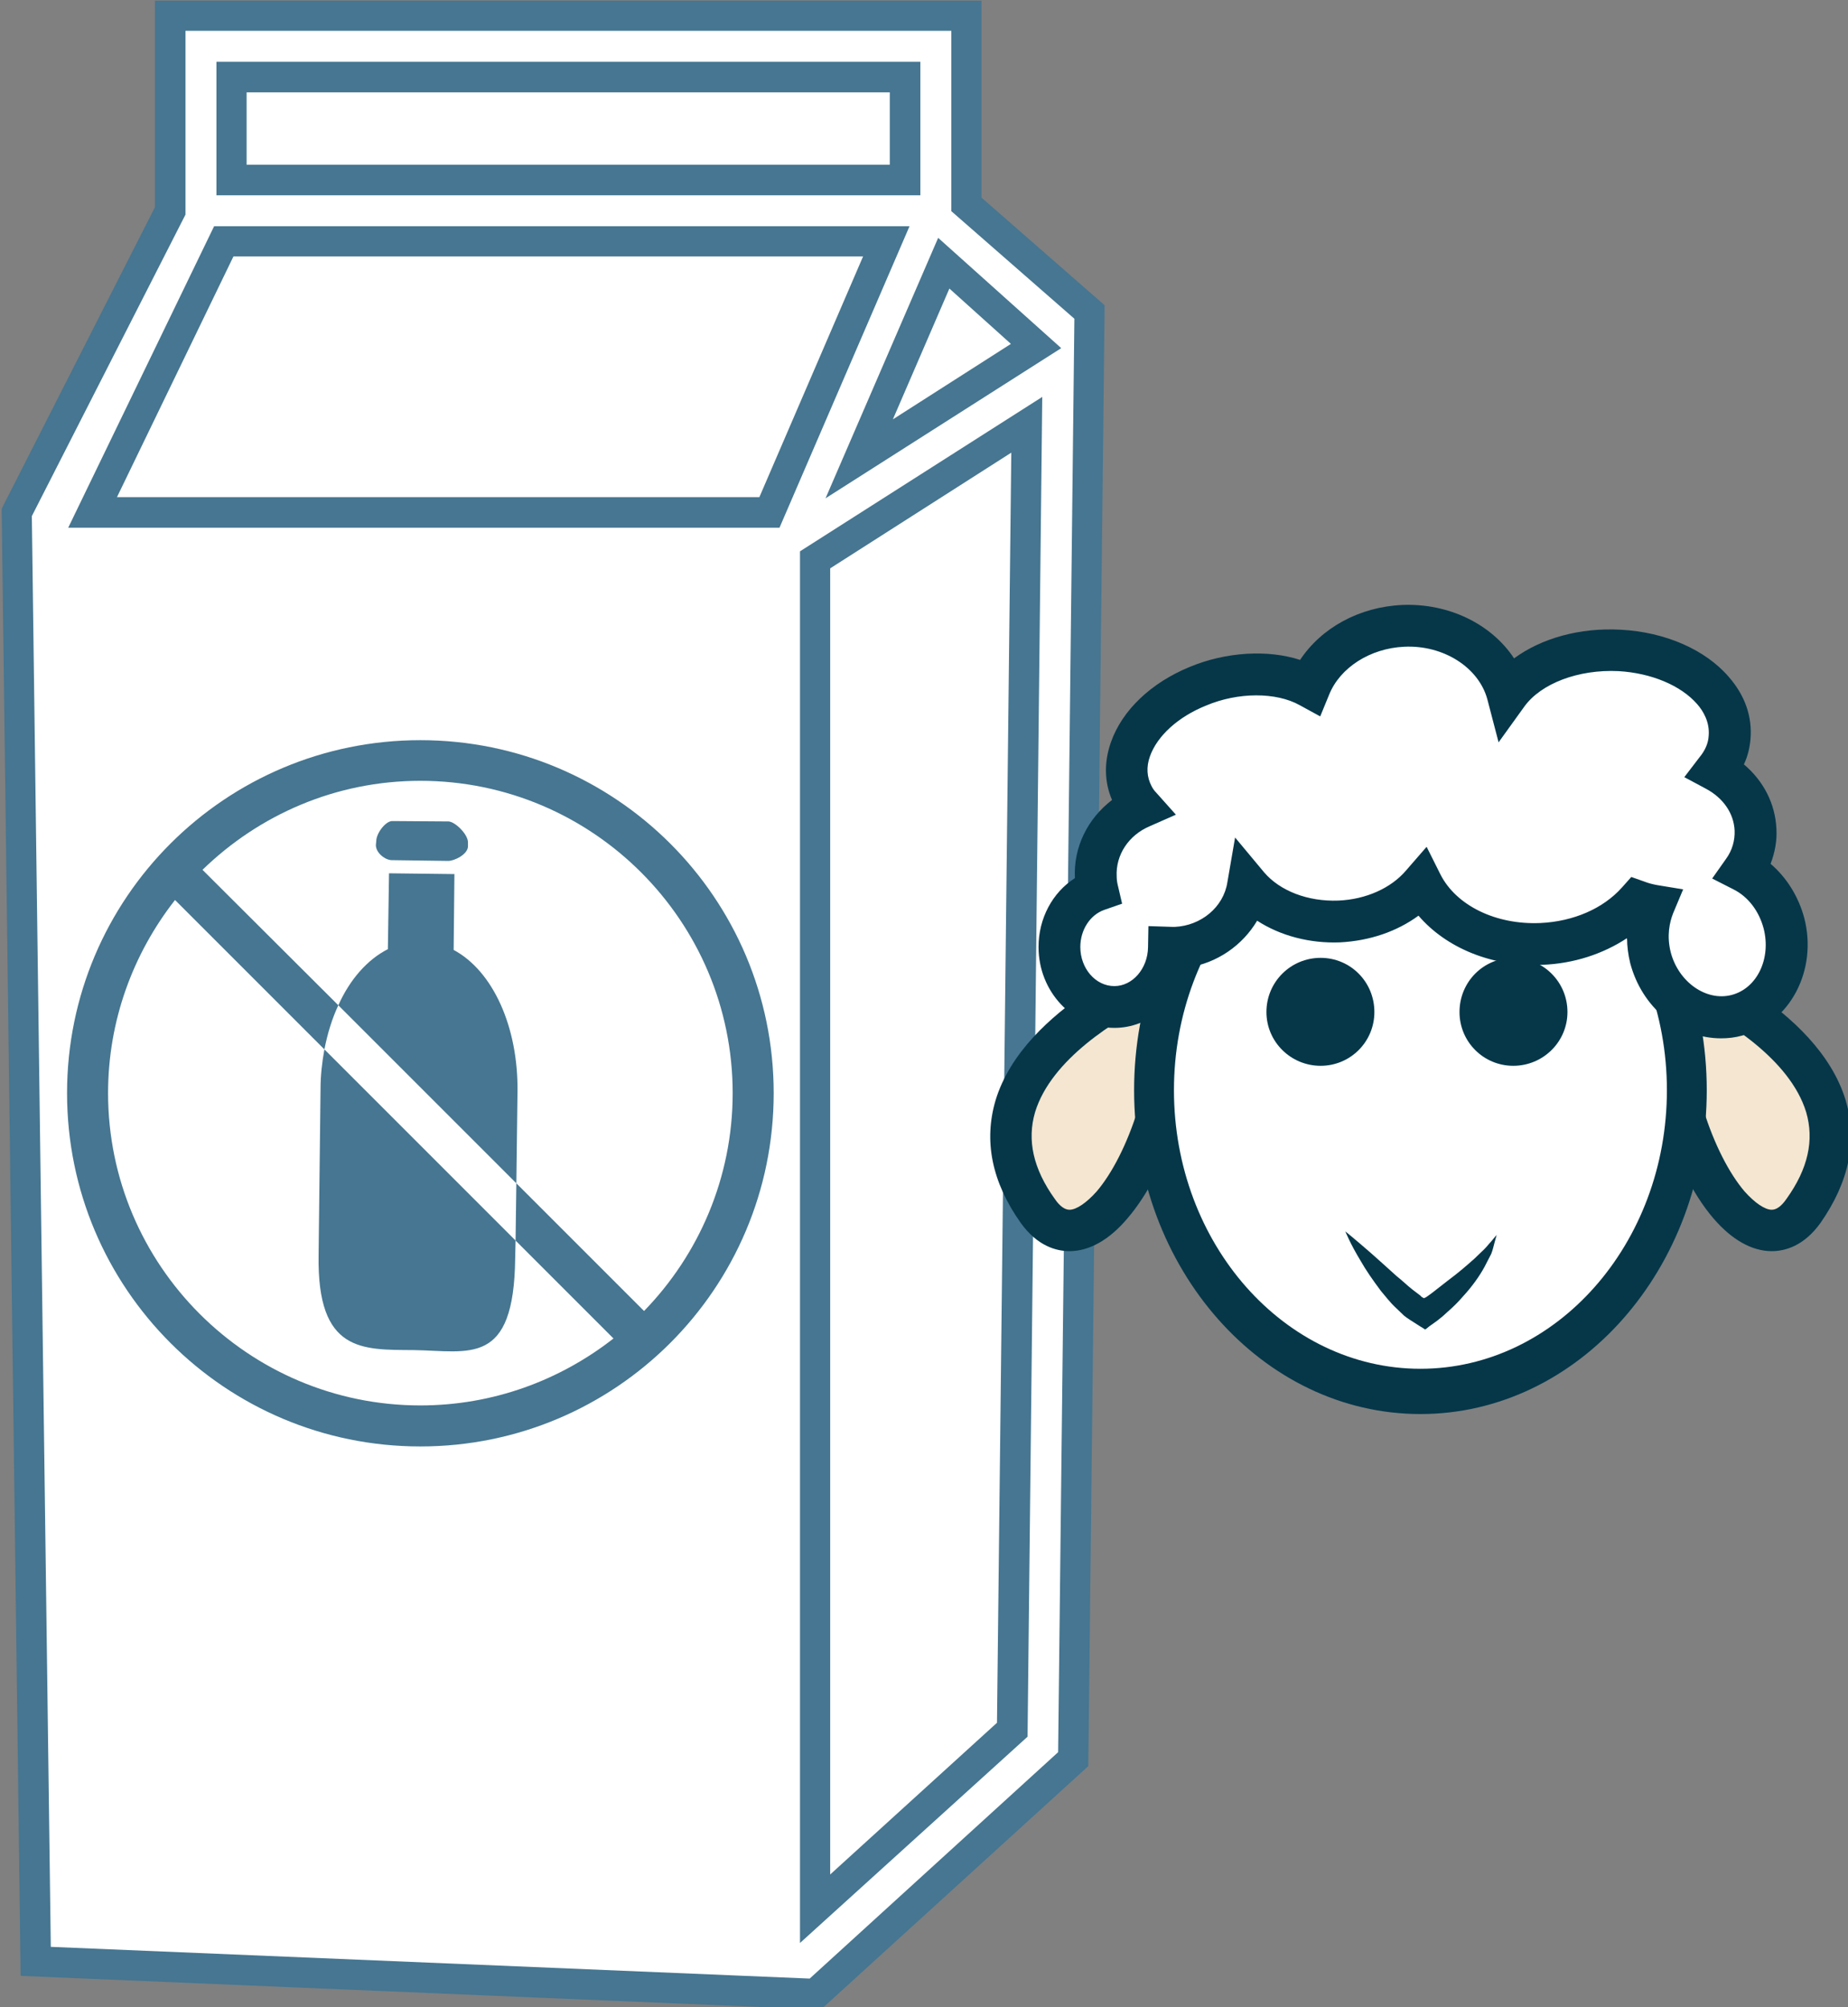 <?xml version="1.0" encoding="UTF-8" standalone="no"?>
<!-- Created with Inkscape (http://www.inkscape.org/) -->

<svg
   xmlns:dc="http://purl.org/dc/elements/1.1/"
   xmlns:cc="http://creativecommons.org/ns#"
   xmlns:rdf="http://www.w3.org/1999/02/22-rdf-syntax-ns#"
   xmlns:svg="http://www.w3.org/2000/svg"
   xmlns="http://www.w3.org/2000/svg"
   xmlns:sodipodi="http://sodipodi.sourceforge.net/DTD/sodipodi-0.dtd"
   xmlns:inkscape="http://www.inkscape.org/namespaces/inkscape"
   width="1264.609mm"
   height="1373.452mm"
   viewBox="0 0 1264.609 1373.452"
   version="1.1"
   id="svg8"
   sodipodi:docname="Mléko ovčí bezlaktózové.svg"
   inkscape:version="0.92.4 (5da689c313, 2019-01-14)">
  <rect x="0" y="0" width="1264.609" height="1373.452" fill="#808080" stroke="none"/>
  <defs
     id="defs2">
    <style
       type="text/css"
       id="style2"><![CDATA[
    .fil3 {fill:#053749;fill-rule:nonzero}
    .fil6 {fill:#C0C3C4;fill-rule:nonzero}
    .fil2 {fill:#EFD4AF;fill-rule:nonzero}
    .fil1 {fill:#F4D398;fill-rule:nonzero}
    .fil4 {fill:#F4E6D0;fill-rule:nonzero}
    .fil0 {fill:#F9E4B9;fill-rule:nonzero}
    .fil5 {fill:white;fill-rule:nonzero}
   ]]></style>
    <style
       type="text/css"
       id="style2-1"><![CDATA[
    .fil5 {fill:#053749;fill-rule:nonzero}
    .fil2 {fill:#E8D5C5;fill-rule:nonzero}
    .fil1 {fill:#F4E2CE;fill-rule:nonzero}
    .fil4 {fill:#F4E6D0;fill-rule:nonzero}
    .fil3 {fill:#F9EEE4;fill-rule:nonzero}
    .fil0 {fill:#F9EFE5;fill-rule:nonzero}
    .fil6 {fill:white;fill-rule:nonzero}
   ]]></style>
    <style
       type="text/css"
       id="style2-3"><![CDATA[
    .fil3 {fill:#053749;fill-rule:nonzero}
    .fil6 {fill:#C0C3C4;fill-rule:nonzero}
    .fil2 {fill:#EFD4AF;fill-rule:nonzero}
    .fil1 {fill:#F4D398;fill-rule:nonzero}
    .fil4 {fill:#F4E6D0;fill-rule:nonzero}
    .fil0 {fill:#F9E4B9;fill-rule:nonzero}
    .fil5 {fill:white;fill-rule:nonzero}
   ]]></style>
    <style
       type="text/css"
       id="style2-8"><![CDATA[
    .fil1 {fill:#467691;fill-rule:nonzero}
    .fil0 {fill:white;fill-rule:nonzero}
   ]]></style>
    <style
       type="text/css"
       id="style2-9"><![CDATA[
    .fil1 {fill:#467691;fill-rule:nonzero}
    .fil2 {fill:#70A3BA;fill-rule:nonzero}
    .fil0 {fill:white;fill-rule:nonzero}
   ]]></style>
    <style
       type="text/css"
       id="style2-97"><![CDATA[
    .fil1 {fill:#628C2C;fill-rule:nonzero}
    .fil3 {fill:#A31313;fill-rule:nonzero}
    .fil0 {fill:firebrick;fill-rule:nonzero}
    .fil2 {fill:#B51515;fill-rule:nonzero}
   ]]></style>
    <style
       type="text/css"
       id="style2-2"><![CDATA[
    .str0 {stroke:white;stroke-width:70.56}
    .fil7 {fill:#FEFEFE}
    .fil3 {fill:#218935;fill-rule:nonzero}
    .fil9 {fill:#628C2C;fill-rule:nonzero}
    .fil5 {fill:#662E12;fill-rule:nonzero}
    .fil1 {fill:#67B2B5;fill-rule:nonzero}
    .fil2 {fill:#6DA19F;fill-rule:nonzero}
    .fil8 {fill:#BA1515;fill-rule:nonzero}
    .fil6 {fill:#E2824D;fill-rule:nonzero}
    .fil4 {fill:#F4A931;fill-rule:nonzero}
    .fil0 {fill:white;fill-rule:nonzero}
   ]]></style>
    <style
       type="text/css"
       id="style2-27"><![CDATA[
    .fil1 {fill:#75B9DB;fill-rule:nonzero}
    .fil2 {fill:#ACD9EA;fill-rule:nonzero}
    .fil0 {fill:white;fill-rule:nonzero}
   ]]></style>
    <style
       type="text/css"
       id="style2-4"><![CDATA[
    .fil1 {fill:#75B9DB;fill-rule:nonzero}
    .fil2 {fill:#ACD9EA;fill-rule:nonzero}
    .fil0 {fill:white;fill-rule:nonzero}
   ]]></style>
    <style
       type="text/css"
       id="style2-7"><![CDATA[
    .fil2 {fill:black;fill-rule:nonzero}
    .fil4 {fill:#053749;fill-rule:nonzero}
    .fil1 {fill:#467691;fill-rule:nonzero}
    .fil3 {fill:#EFD4AF;fill-rule:nonzero}
    .fil5 {fill:#F4E6D0;fill-rule:nonzero}
    .fil0 {fill:white;fill-rule:nonzero}
   ]]></style>
    <style
       type="text/css"
       id="style2-8-8"><![CDATA[
    .fil1 {fill:#467691;fill-rule:nonzero}
    .fil2 {fill:#70A3BA;fill-rule:nonzero}
    .fil0 {fill:white;fill-rule:nonzero}
   ]]></style>
    <style
       type="text/css"
       id="style2-14"><![CDATA[
    .fil2 {fill:black;fill-rule:nonzero}
    .fil1 {fill:#467691;fill-rule:nonzero}
    .fil6 {fill:#CCCCCC;fill-rule:nonzero}
    .fil8 {fill:#CEBCAA;fill-rule:nonzero}
    .fil3 {fill:#E0D2C1;fill-rule:nonzero}
    .fil4 {fill:#EDDECE;fill-rule:nonzero}
    .fil7 {fill:#F4E9E1;fill-rule:nonzero}
    .fil0 {fill:white;fill-rule:nonzero}
    .fil5 {fill:white;fill-rule:nonzero}
   ]]></style>
    <style
       type="text/css"
       id="style2-0"><![CDATA[
    .fil2 {fill:black;fill-rule:nonzero}
    .fil1 {fill:#467691;fill-rule:nonzero}
    .fil6 {fill:#CCCCCC;fill-rule:nonzero}
    .fil8 {fill:#CEBCAA;fill-rule:nonzero}
    .fil3 {fill:#E0D2C1;fill-rule:nonzero}
    .fil4 {fill:#EDDECE;fill-rule:nonzero}
    .fil7 {fill:#F4E9E1;fill-rule:nonzero}
    .fil0 {fill:white;fill-rule:nonzero}
    .fil5 {fill:white;fill-rule:nonzero}
   ]]></style>
    <style
       type="text/css"
       id="style2-81"><![CDATA[
    .fil1 {fill:#628C2C;fill-rule:nonzero}
    .fil3 {fill:#A31313;fill-rule:nonzero}
    .fil0 {fill:firebrick;fill-rule:nonzero}
    .fil2 {fill:#B51515;fill-rule:nonzero}
   ]]></style>
    <style
       type="text/css"
       id="style2-2-3"><![CDATA[
    .str0 {stroke:white;stroke-width:70.56}
    .fil7 {fill:#FEFEFE}
    .fil3 {fill:#218935;fill-rule:nonzero}
    .fil9 {fill:#628C2C;fill-rule:nonzero}
    .fil5 {fill:#662E12;fill-rule:nonzero}
    .fil1 {fill:#67B2B5;fill-rule:nonzero}
    .fil2 {fill:#6DA19F;fill-rule:nonzero}
    .fil8 {fill:#BA1515;fill-rule:nonzero}
    .fil6 {fill:#E2824D;fill-rule:nonzero}
    .fil4 {fill:#F4A931;fill-rule:nonzero}
    .fil0 {fill:white;fill-rule:nonzero}
   ]]></style>
    <style
       type="text/css"
       id="style2-27-6"><![CDATA[
    .fil1 {fill:#75B9DB;fill-rule:nonzero}
    .fil2 {fill:#ACD9EA;fill-rule:nonzero}
    .fil0 {fill:white;fill-rule:nonzero}
   ]]></style>
    <style
       type="text/css"
       id="style2-4-9"><![CDATA[
    .fil1 {fill:#75B9DB;fill-rule:nonzero}
    .fil2 {fill:#ACD9EA;fill-rule:nonzero}
    .fil0 {fill:white;fill-rule:nonzero}
   ]]></style>
    <style
       type="text/css"
       id="style2-7-4"><![CDATA[
    .fil2 {fill:black;fill-rule:nonzero}
    .fil4 {fill:#053749;fill-rule:nonzero}
    .fil1 {fill:#467691;fill-rule:nonzero}
    .fil3 {fill:#EFD4AF;fill-rule:nonzero}
    .fil5 {fill:#F4E6D0;fill-rule:nonzero}
    .fil0 {fill:white;fill-rule:nonzero}
   ]]></style>
    <style
       type="text/css"
       id="style2-35"><![CDATA[
    .fil1 {fill:#628C2C;fill-rule:nonzero}
    .fil3 {fill:#A31313;fill-rule:nonzero}
    .fil0 {fill:firebrick;fill-rule:nonzero}
    .fil2 {fill:#B51515;fill-rule:nonzero}
   ]]></style>
    <style
       type="text/css"
       id="style2-2-1"><![CDATA[
    .str0 {stroke:white;stroke-width:70.56}
    .fil7 {fill:#FEFEFE}
    .fil3 {fill:#218935;fill-rule:nonzero}
    .fil9 {fill:#628C2C;fill-rule:nonzero}
    .fil5 {fill:#662E12;fill-rule:nonzero}
    .fil1 {fill:#67B2B5;fill-rule:nonzero}
    .fil2 {fill:#6DA19F;fill-rule:nonzero}
    .fil8 {fill:#BA1515;fill-rule:nonzero}
    .fil6 {fill:#E2824D;fill-rule:nonzero}
    .fil4 {fill:#F4A931;fill-rule:nonzero}
    .fil0 {fill:white;fill-rule:nonzero}
   ]]></style>
    <style
       type="text/css"
       id="style2-27-4"><![CDATA[
    .fil1 {fill:#75B9DB;fill-rule:nonzero}
    .fil2 {fill:#ACD9EA;fill-rule:nonzero}
    .fil0 {fill:white;fill-rule:nonzero}
   ]]></style>
    <style
       type="text/css"
       id="style2-4-96"><![CDATA[
    .fil1 {fill:#75B9DB;fill-rule:nonzero}
    .fil2 {fill:#ACD9EA;fill-rule:nonzero}
    .fil0 {fill:white;fill-rule:nonzero}
   ]]></style>
    <style
       type="text/css"
       id="style2-7-1"><![CDATA[
    .fil2 {fill:black;fill-rule:nonzero}
    .fil4 {fill:#053749;fill-rule:nonzero}
    .fil1 {fill:#467691;fill-rule:nonzero}
    .fil3 {fill:#EFD4AF;fill-rule:nonzero}
    .fil5 {fill:#F4E6D0;fill-rule:nonzero}
    .fil0 {fill:white;fill-rule:nonzero}
   ]]></style>
    <style
       type="text/css"
       id="style2-05"><![CDATA[
    .fil1 {fill:#628C2C;fill-rule:nonzero}
    .fil3 {fill:#A31313;fill-rule:nonzero}
    .fil0 {fill:firebrick;fill-rule:nonzero}
    .fil2 {fill:#B51515;fill-rule:nonzero}
   ]]></style>
    <style
       type="text/css"
       id="style2-2-0"><![CDATA[
    .str0 {stroke:white;stroke-width:70.56}
    .fil7 {fill:#FEFEFE}
    .fil3 {fill:#218935;fill-rule:nonzero}
    .fil9 {fill:#628C2C;fill-rule:nonzero}
    .fil5 {fill:#662E12;fill-rule:nonzero}
    .fil1 {fill:#67B2B5;fill-rule:nonzero}
    .fil2 {fill:#6DA19F;fill-rule:nonzero}
    .fil8 {fill:#BA1515;fill-rule:nonzero}
    .fil6 {fill:#E2824D;fill-rule:nonzero}
    .fil4 {fill:#F4A931;fill-rule:nonzero}
    .fil0 {fill:white;fill-rule:nonzero}
   ]]></style>
    <style
       type="text/css"
       id="style2-27-9"><![CDATA[
    .fil1 {fill:#75B9DB;fill-rule:nonzero}
    .fil2 {fill:#ACD9EA;fill-rule:nonzero}
    .fil0 {fill:white;fill-rule:nonzero}
   ]]></style>
    <style
       type="text/css"
       id="style2-99">
   <![CDATA[
    .fil1 {fill:#75B9DB;fill-rule:nonzero}
    .fil2 {fill:#ACD9EA;fill-rule:nonzero}
    .fil0 {fill:white;fill-rule:nonzero}
   ]]>
  </style>
    <style
       type="text/css"
       id="style2-91"><![CDATA[
    .fil1 {fill:#67B2B5;fill-rule:nonzero}
    .fil2 {fill:#6DA19F;fill-rule:nonzero}
    .fil4 {fill:#E8D587;fill-rule:nonzero}
    .fil3 {fill:#EFE6BD;fill-rule:nonzero}
    .fil0 {fill:white;fill-rule:nonzero}
   ]]></style>
    <style
       type="text/css"
       id="style2-84"><![CDATA[
    .fil1 {fill:#628C2C;fill-rule:nonzero}
    .fil3 {fill:#A31313;fill-rule:nonzero}
    .fil0 {fill:firebrick;fill-rule:nonzero}
    .fil2 {fill:#B51515;fill-rule:nonzero}
   ]]></style>
    <style
       type="text/css"
       id="style2-2-18"><![CDATA[
    .str0 {stroke:white;stroke-width:70.56}
    .fil7 {fill:#FEFEFE}
    .fil3 {fill:#218935;fill-rule:nonzero}
    .fil9 {fill:#628C2C;fill-rule:nonzero}
    .fil5 {fill:#662E12;fill-rule:nonzero}
    .fil1 {fill:#67B2B5;fill-rule:nonzero}
    .fil2 {fill:#6DA19F;fill-rule:nonzero}
    .fil8 {fill:#BA1515;fill-rule:nonzero}
    .fil6 {fill:#E2824D;fill-rule:nonzero}
    .fil4 {fill:#F4A931;fill-rule:nonzero}
    .fil0 {fill:white;fill-rule:nonzero}
   ]]></style>
    <style
       type="text/css"
       id="style2-27-1"><![CDATA[
    .fil1 {fill:#75B9DB;fill-rule:nonzero}
    .fil2 {fill:#ACD9EA;fill-rule:nonzero}
    .fil0 {fill:white;fill-rule:nonzero}
   ]]></style>
    <style
       type="text/css"
       id="style2-4-2"><![CDATA[
    .fil1 {fill:#75B9DB;fill-rule:nonzero}
    .fil2 {fill:#ACD9EA;fill-rule:nonzero}
    .fil0 {fill:white;fill-rule:nonzero}
   ]]></style>
    <style
       type="text/css"
       id="style2-7-48"><![CDATA[
    .fil2 {fill:black;fill-rule:nonzero}
    .fil4 {fill:#053749;fill-rule:nonzero}
    .fil1 {fill:#467691;fill-rule:nonzero}
    .fil3 {fill:#EFD4AF;fill-rule:nonzero}
    .fil5 {fill:#F4E6D0;fill-rule:nonzero}
    .fil0 {fill:white;fill-rule:nonzero}
   ]]></style>
    <style
       type="text/css"
       id="style2-8-6"><![CDATA[
    .fil1 {fill:#467691;fill-rule:nonzero}
    .fil2 {fill:#70A3BA;fill-rule:nonzero}
    .fil0 {fill:white;fill-rule:nonzero}
   ]]></style>
    <style
       type="text/css"
       id="style2-5"><![CDATA[
    .fil1 {fill:#467691;fill-rule:nonzero}
    .fil0 {fill:white;fill-rule:nonzero}
   ]]></style>
    <style
       type="text/css"
       id="style2-71"><![CDATA[
    .fil1 {fill:#628C2C;fill-rule:nonzero}
    .fil3 {fill:#A31313;fill-rule:nonzero}
    .fil0 {fill:firebrick;fill-rule:nonzero}
    .fil2 {fill:#B51515;fill-rule:nonzero}
   ]]></style>
    <style
       type="text/css"
       id="style2-2-2"><![CDATA[
    .str0 {stroke:white;stroke-width:70.56}
    .fil7 {fill:#FEFEFE}
    .fil3 {fill:#218935;fill-rule:nonzero}
    .fil9 {fill:#628C2C;fill-rule:nonzero}
    .fil5 {fill:#662E12;fill-rule:nonzero}
    .fil1 {fill:#67B2B5;fill-rule:nonzero}
    .fil2 {fill:#6DA19F;fill-rule:nonzero}
    .fil8 {fill:#BA1515;fill-rule:nonzero}
    .fil6 {fill:#E2824D;fill-rule:nonzero}
    .fil4 {fill:#F4A931;fill-rule:nonzero}
    .fil0 {fill:white;fill-rule:nonzero}
   ]]></style>
    <style
       type="text/css"
       id="style2-27-7"><![CDATA[
    .fil1 {fill:#75B9DB;fill-rule:nonzero}
    .fil2 {fill:#ACD9EA;fill-rule:nonzero}
    .fil0 {fill:white;fill-rule:nonzero}
   ]]></style>
    <style
       type="text/css"
       id="style2-4-0"><![CDATA[
    .fil1 {fill:#75B9DB;fill-rule:nonzero}
    .fil2 {fill:#ACD9EA;fill-rule:nonzero}
    .fil0 {fill:white;fill-rule:nonzero}
   ]]></style>
    <style
       type="text/css"
       id="style2-7-4-9"><![CDATA[
    .fil2 {fill:black;fill-rule:nonzero}
    .fil4 {fill:#053749;fill-rule:nonzero}
    .fil1 {fill:#467691;fill-rule:nonzero}
    .fil3 {fill:#EFD4AF;fill-rule:nonzero}
    .fil5 {fill:#F4E6D0;fill-rule:nonzero}
    .fil0 {fill:white;fill-rule:nonzero}
   ]]></style>
    <style
       type="text/css"
       id="style2-714">
   <![CDATA[
    .fil1 {fill:#053749;fill-rule:nonzero}
    .fil4 {fill:#467691;fill-rule:nonzero}
    .fil5 {fill:#B1DDDA;fill-rule:nonzero}
    .fil2 {fill:#EFD4AF;fill-rule:nonzero}
    .fil3 {fill:#F4E6D0;fill-rule:nonzero}
    .fil0 {fill:white;fill-rule:nonzero}
   ]]>
  </style>
    <style
       type="text/css"
       id="style2-24">
   <![CDATA[
    .fil1 {fill:#467691;fill-rule:nonzero}
    .fil0 {fill:white;fill-rule:nonzero}
   ]]>
  </style>
    <style
       type="text/css"
       id="style2-49">
   <![CDATA[
    .fil1 {fill:#053749;fill-rule:nonzero}
    .fil4 {fill:#467691;fill-rule:nonzero}
    .fil5 {fill:#B1DDDA;fill-rule:nonzero}
    .fil2 {fill:#EFD4AF;fill-rule:nonzero}
    .fil3 {fill:#F4E6D0;fill-rule:nonzero}
    .fil0 {fill:white;fill-rule:nonzero}
   ]]>
  </style>
    <style
       type="text/css"
       id="style2-6">
   <![CDATA[
    .str0 {stroke:white;stroke-width:70.56}
    .fil3 {fill:#053749;fill-rule:nonzero}
    .fil1 {fill:#467691;fill-rule:nonzero}
    .fil2 {fill:#F4E6D0;fill-rule:nonzero}
    .fil0 {fill:white;fill-rule:nonzero}
   ]]>
  </style>
  </defs>
  <sodipodi:namedview
     id="base"
     pagecolor="#ffffff"
     bordercolor="#666666"
     borderopacity="1.0"
     inkscape:pageopacity="0.0"
     inkscape:pageshadow="2"
     inkscape:zoom="0.0875"
     inkscape:cx="-864.74799"
     inkscape:cy="2165.4013"
     inkscape:document-units="mm"
     inkscape:current-layer="Vrstva_x0020_1-8"
     showgrid="false"
     inkscape:window-width="1920"
     inkscape:window-height="1001"
     inkscape:window-x="-9"
     inkscape:window-y="-9"
     inkscape:window-maximized="1" />
  <g
     inkscape:label="Vrstva 1"
     inkscape:groupmode="layer"
     id="layer1"
     transform="translate(-816.695,-631.504)">
    <g
       inkscape:label="Vrstva 1"
       inkscape:groupmode="layer"
       transform="matrix(0.265,0,0,0.265,-123.946,436.536)"
       id="layer1-0">
      <g
         inkscape:label="Vrstva 1"
         inkscape:groupmode="layer"
         transform="matrix(0.641,0,0,0.641,1061.29,389.738)"
         id="layer1-5"><g
   transform="matrix(1.559,0,0,1.559,-10351.347,-18963.937)"
   id="Vrstva_x0020_1-56">

  <polygon
   points="9595,13045 9595,12694 11500,12694 11500,13116 11853,13355 11853,13542 11853,17016 11200,17602 9265,13881 "
   style="fill:#ffffff;fill-rule:nonzero"
   id="polygon7"
   class="fil0" />

  <path
   d="m 11350,13696 218,-505 239,214 z m 395,3284 -509,462 v -3485 l 547,-349 z m -627,-3146 H 9369 l 339,-700 h 1712 z M 9728,12710 h 1740 v 265 H 9728 Z m 1899,329 v -488 H 9569 v 505 l -396,778 49,3744 2014,85 667,-607 42,-3740 z"
   style="fill:#ffffff;fill-rule:nonzero"
   id="path9-6"
   class="fil0"
   inkscape:connector-curvature="0" />

  <path
   d="m 9767,12936 h 1662 v -187 H 9767 Z m 1741,79 H 9689 v -345 h 1819 z m 75,241 -146,338 305,-195 z m -320,542 291,-673 318,285 z m -1831,-3 h 1660 l 268,-622 H 9733 Z m 1712,79 H 9306 l 377,-779 h 1797 z m 131,105 v 3375 l 431,-392 37,-3282 z m -78,3552 v -3596 l 626,-399 -38,3462 z m -1936,10 1961,82 642,-585 42,-3704 -318,-278 v -466 H 9609 v 475 l -397,779 z m 1990,162 -2068,-87 -49,-3791 396,-779 v -534 h 2136 v 509 l 318,278 v 18 l -42,3757 z"
   style="fill:#467691;fill-rule:nonzero"
   id="path11-8"
   class="fil1"
   inkscape:connector-curvature="0" />

  
  
  
  
  <path
   d="m 10302,14965 2,-196 -169,-2 -3,196 c -53,27 -98,78 -128,145 l 460,460 3,-237 c 2,-168 -64,-312 -165,-366 z"
   style="fill:#467691;fill-rule:nonzero"
   id="path21-2"
   class="fil1"
   inkscape:connector-curvature="0" />

  <path
   d="m 9958,15325 -5,429 c -4,251 112,244 245,245 145,2 260,44 263,-238 l 1,-45 -494,-494 c -6,33 -10,67 -10,103 z"
   style="fill:#467691;fill-rule:nonzero"
   id="path23-3"
   class="fil1"
   inkscape:connector-curvature="0" />

  <path
   d="m 10289,14633 -145,-1 c -17,-1 -42,31 -42,52 l -1,10 c 0,21 25,39 41,39 l 146,2 c 16,0 51,-17 51,-38 v -10 c 0,-21 -33,-53 -50,-54 z"
   style="fill:#467691;fill-rule:nonzero"
   id="path25-2"
   class="fil1"
   inkscape:connector-curvature="0" />

  <path
   d="m 10794,15898 -330,-330 -2,148 253,253 c -138,108 -311,173 -499,173 -445,0 -807,-362 -807,-807 0,-188 65,-361 173,-499 l 386,386 c 8,-41 20,-80 36,-114 l -351,-350 c 146,-142 344,-230 563,-230 445,0 807,362 807,807 0,219 -88,418 -229,563 z m -578,-1475 c -504,0 -913,408 -913,912 0,505 409,913 913,913 504,0 913,-408 913,-913 0,-504 -409,-912 -913,-912 z"
   style="fill:#467691;fill-rule:nonzero"
   id="path27-5"
   class="fil1"
   inkscape:connector-curvature="0" />

 </g>
<g
   inkscape:label="Vrstva 1"
   inkscape:groupmode="layer"
   transform="matrix(1.251,0,0,1.251,-3056.79,110.074)"
   id="layer1-1">
 
 

 
 <g
   transform="matrix(1.246,0,0,1.246,-11717.616,-14883.31)"
   id="Vrstva_x0020_1">

  
  
  
  
  
  
  
  
  
  
  
  
  
  
  
  
  
  
  
  
  
  
  
 
 
 <g
   transform="translate(-1643.558,-600.286)"
   id="Vrstva_x0020_1-8">

  
  
  
  
  <path
   d="m 18525.286,15329.286 c 0,0 -616,237 -344,621 145,205 399,-255 344,-621 z"
   style="fill:#f4e6d0;fill-rule:nonzero"
   id="path15-7"
   class="fil2"
   inkscape:connector-curvature="0" />

  <path
   d="m 18479.286,15408.286 c -95,48 -263,149 -305,287 -21,72 -5,146 51,224 13,19 26,28 38,28 18,0 44,-18 70,-47 81,-95 153,-300 146,-492 z m -216,646 v 0 c -34,0 -83,-13 -126,-73 -75,-106 -96,-212 -65,-317 74,-244 419,-379 434,-385 l 62,-24 10,66 c 37,244 -55,521 -165,648 -47,56 -99,85 -150,85 z"
   style="fill:#053749;fill-rule:nonzero"
   id="path17-2"
   class="fil3"
   inkscape:connector-curvature="0" />

  <path
   d="m 19816.286,15329.286 c 0,0 616,237 344,621 -145,205 -399,-255 -344,-621 z"
   style="fill:#f4e6d0;fill-rule:nonzero"
   id="path19-9"
   class="fil2"
   inkscape:connector-curvature="0" />

  <path
   d="m 19862.286,15408.286 c -7,192 65,397 146,492 26,29 52,47 70,47 12,0 25,-9 38,-28 56,-78 72,-152 51,-224 -42,-138 -210,-239 -305,-287 z m 216,646 c -51,0 -103,-29 -151,-85 -109,-127 -201,-404 -164,-648 l 10,-66 62,24 c 15,6 360,141 434,385 31,105 9,211 -65,317 -43,60 -92,73 -126,73 z"
   style="fill:#053749;fill-rule:nonzero"
   id="path21-4"
   class="fil3"
   inkscape:connector-curvature="0" />

  <path
   d="m 19859.286,15638.286 c 0,430 -309,778 -689,778 -380,0 -688,-348 -688,-778 0,-429 308,-778 688,-778 380,0 689,349 689,778 z"
   style="fill:#ffffff;fill-rule:nonzero"
   id="path23-1"
   class="fil0"
   inkscape:connector-curvature="0" />

  <path
   d="m 19170.286,14919.286 c -351,0 -637,323 -637,719 0,397 286,720 637,720 351,0 637,-323 637,-720 0,-396 -286,-719 -637,-719 z m 0,1556 c -408,0 -740,-375 -740,-837 0,-461 332,-836 740,-836 408,0 740,375 740,836 0,462 -332,837 -740,837 z"
   style="fill:#053749;fill-rule:nonzero"
   id="path25-4"
   class="fil3"
   inkscape:connector-curvature="0" />

  <path
   d="m 19051.286,15436.286 c 0,77 -62,139 -139,139 -77,0 -140,-62 -140,-139 0,-78 63,-140 140,-140 77,0 139,62 139,140 z"
   style="fill:#053749;fill-rule:nonzero"
   id="path27-7"
   class="fil3"
   inkscape:connector-curvature="0" />

  <path
   d="m 19550.286,15436.286 c 0,77 -63,139 -140,139 -77,0 -139,-62 -139,-139 0,-78 62,-140 139,-140 77,0 140,62 140,140 z"
   style="fill:#053749;fill-rule:nonzero"
   id="path29-2"
   class="fil3"
   inkscape:connector-curvature="0" />

  <path
   d="m 19367.286,16012.286 c 0,0 -2,8 -6,22 -2,7 -4,17 -8,27 -5,10 -11,21 -17,33 -13,24 -32,51 -56,77 -12,14 -25,27 -40,40 l -11,10 -6,5 -10,8 -21,15 -6,5 c -2,1 -4,4 -6,1 l -13,-8 -25,-16 c -5,-3 -10,-7 -14,-10 -7,-7 -15,-14 -22,-21 -15,-14 -26,-29 -38,-43 -21,-28 -39,-54 -52,-77 -28,-46 -40,-77 -40,-77 0,0 26,21 65,55 20,18 43,38 68,61 13,10 26,23 40,34 7,5 14,11 21,16 3,4 6,5 10,7 0,0 0,0 -1,0 0,0 0,0 0,0 l 3,-2 h 1 l 6,-4 11,-8 c 14,-11 28,-22 41,-32 27,-20 50,-40 69,-57 9,-9 18,-17 25,-24 7,-7 12,-14 17,-19 10,-12 15,-18 15,-18 z"
   style="fill:#053749;fill-rule:nonzero"
   id="path31-2"
   class="fil3"
   inkscape:connector-curvature="0" />

  <path
   d="m 20109.286,15206.286 c -16,-62 -56,-110 -105,-135 22,-31 34,-68 32,-107 -3,-65 -43,-121 -102,-152 20,-26 33,-55 35,-86 10,-115 -117,-215 -284,-224 -125,-7 -238,40 -290,113 -28,-106 -139,-182 -270,-177 -112,5 -206,70 -241,157 -74,-41 -185,-44 -289,-1 -145,59 -220,186 -168,283 6,11 13,20 21,29 -72,31 -121,102 -117,183 0,11 2,22 4,32 -57,20 -98,78 -98,147 0,85 63,155 142,155 77,0 140,-69 141,-153 6,0 11,0 17,0 96,-4 173,-73 188,-161 50,60 137,97 235,93 90,-4 167,-42 214,-97 49,96 170,161 308,155 103,-4 193,-47 249,-110 14,5 28,8 42,11 -16,40 -21,87 -8,135 27,107 127,173 222,149 95,-25 150,-132 122,-239 z"
   style="fill:#ffffff;fill-rule:nonzero"
   id="path33-9"
   class="fil0"
   inkscape:connector-curvature="0" />

  <path
   d="m 19715.286,15087.286 34,12 c 10,4 22,7 33,9 l 67,11 -26,62 c -9,23 -17,58 -6,101 20,76 91,127 157,110 66,-17 103,-94 83,-172 -12,-45 -40,-82 -78,-101 l -55,-28 36,-51 c 16,-22 23,-48 22,-73 -2,-44 -29,-84 -74,-108 l -56,-30 39,-51 c 15,-18 23,-37 24,-56 3,-35 -14,-64 -30,-82 -42,-48 -118,-80 -203,-85 -104,-5 -200,32 -243,91 l -67,93 -29,-111 c -22,-82 -113,-141 -215,-136 -88,4 -166,54 -194,124 l -23,56 -53,-29 c -61,-34 -159,-34 -242,1 -72,29 -126,78 -145,131 -10,28 -8,54 4,77 3,6 7,12 13,18 l 50,56 -68,30 c -54,23 -88,74 -85,130 0,7 1,15 3,23 l 11,47 -46,16 c -37,13 -62,52 -62,96 0,55 39,101 88,101 47,0 86,-45 87,-100 l 1,-55 63,2 h 5 c 68,-3 126,-51 136,-115 l 20,-116 75,90 c 41,48 113,76 192,73 71,-3 136,-32 175,-78 l 53,-61 36,72 c 41,80 143,130 258,125 85,-4 162,-37 211,-92 z m 232,417 c -108,0 -205,-80 -235,-195 -5,-21 -8,-43 -8,-64 -62,41 -138,66 -219,69 -130,6 -249,-44 -320,-127 -56,41 -126,65 -203,69 -78,3 -154,-17 -214,-56 -38,64 -104,110 -180,121 -23,89 -99,156 -189,156 -108,0 -196,-94 -196,-209 0,-74 36,-141 94,-178 -4,-80 33,-154 96,-202 -20,-46 -21,-98 -3,-149 29,-83 104,-154 204,-195 94,-39 202,-45 285,-18 55,-83 153,-137 264,-142 121,-5 231,50 289,138 71,-52 170,-80 276,-74 114,6 218,51 279,122 42,48 61,103 56,161 -2,22 -7,44 -17,65 51,43 81,102 84,166 2,31 -4,62 -15,91 41,35 72,84 87,140 35,135 -37,272 -161,304 -18,5 -36,7 -54,7 z"
   style="fill:#053749;fill-rule:nonzero"
   id="path35-7"
   class="fil3"
   inkscape:connector-curvature="0" />

 </g>

</g>

</g>

 
 

 
 
</g>
    </g>
  </g>
</svg>
